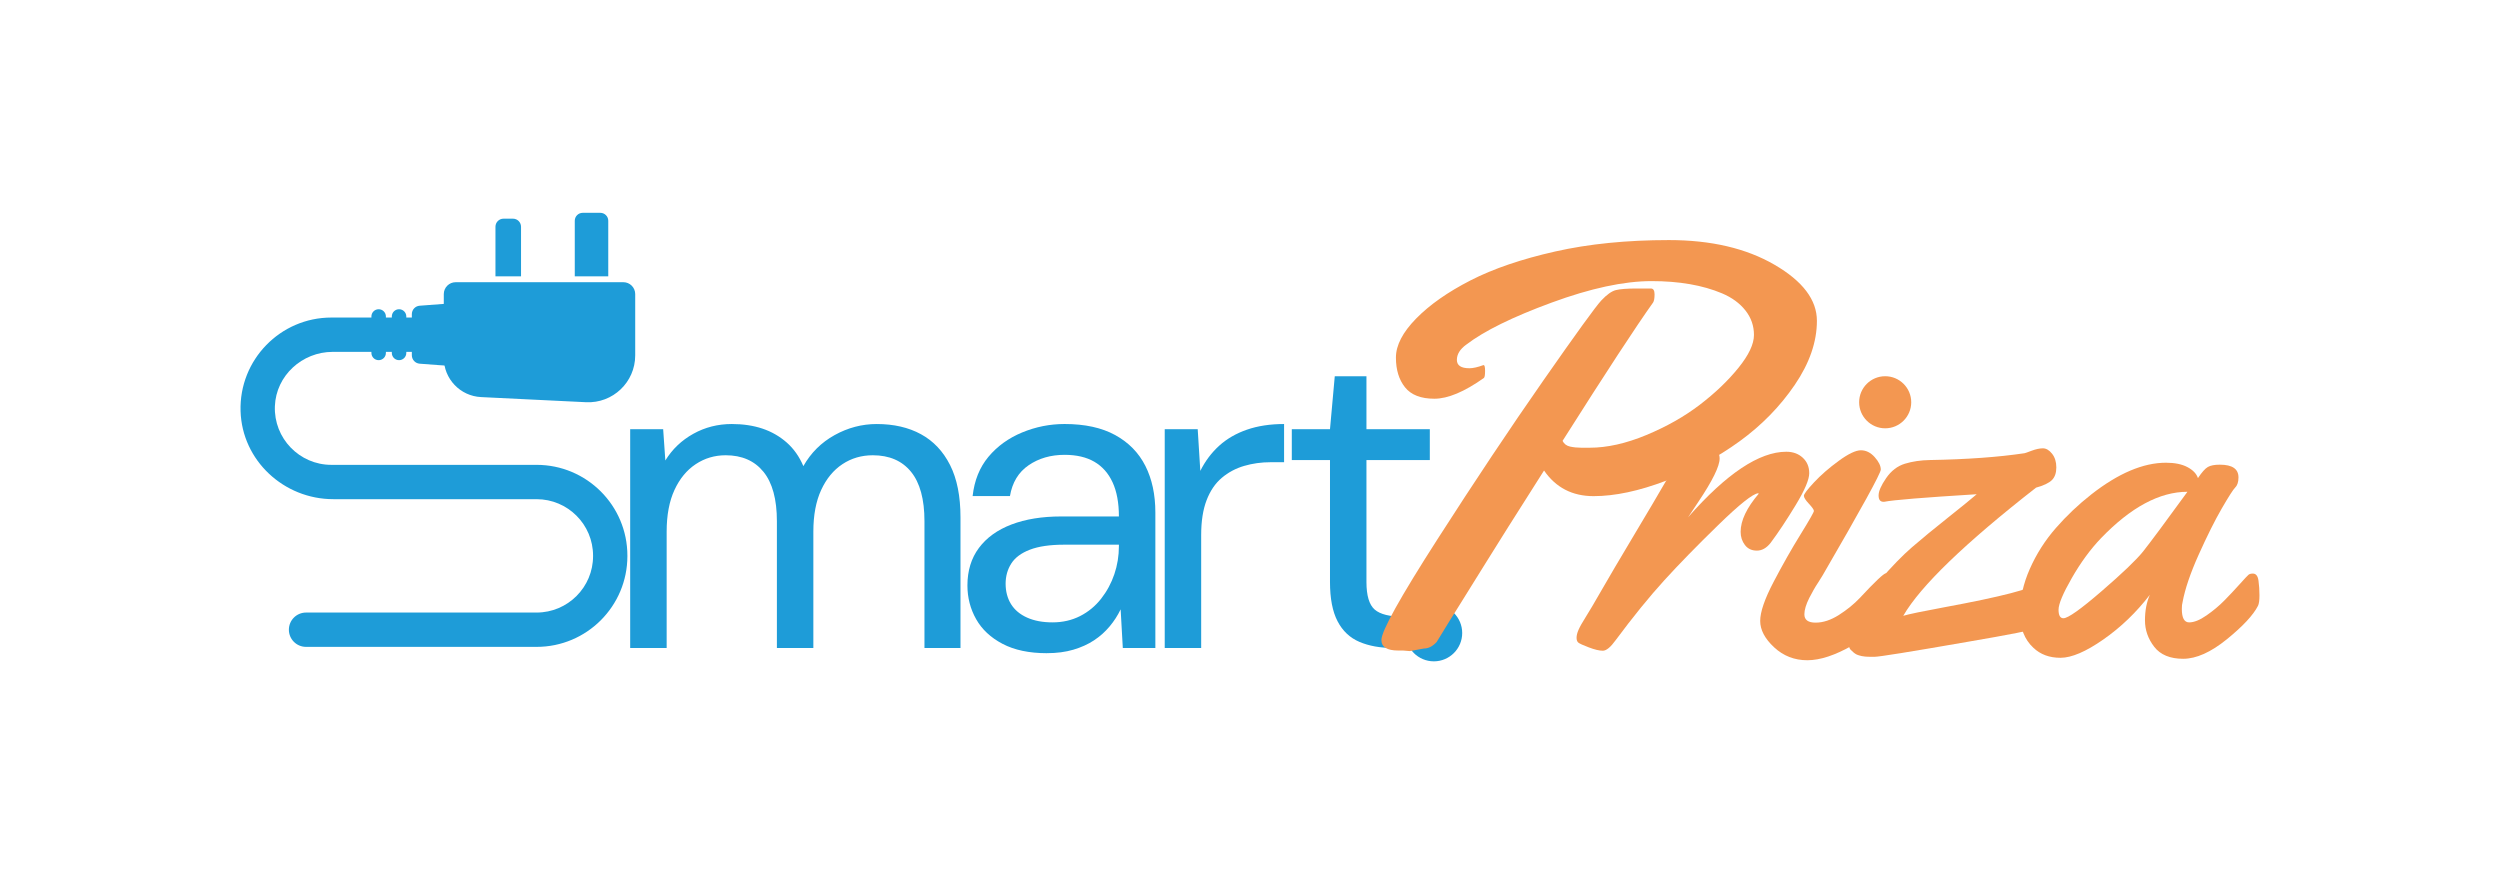 <?xml version="1.0" encoding="UTF-8"?>
<svg id="Layer_1" data-name="Layer 1" xmlns="http://www.w3.org/2000/svg" viewBox="0 0 3000 1050">
  <defs>
    <style>
      .cls-1 {
        fill: #f39751;
      }

      .cls-2 {
        fill: #fff;
      }

      .cls-3 {
        fill: #1e9cd8;
      }
    </style>
  </defs>
  <rect class="cls-2" width="3000" height="1050"/>
  <g>
    <g>
      <path class="cls-3" d="m494.21,376.98v49.32c0,5.31,4.1,9.73,9.4,10.13l39.63,2.98v-75.53s-39.63,2.98-39.63,2.98c-5.3.4-9.4,4.81-9.4,10.13Z"/>
      <path class="cls-3" d="m470.18,379.77v43.74c0,4.8,3.89,8.69,8.69,8.69h0c4.8,0,8.69-3.89,8.69-8.69v-43.74c0-4.8-3.89-8.69-8.69-8.69h0c-4.8,0-8.69,3.89-8.69,8.69Z"/>
      <path class="cls-3" d="m445.69,379.77v43.74c0,4.8,3.89,8.69,8.69,8.69h0c4.8,0,8.69-3.89,8.69-8.69v-43.74c0-4.8-3.89-8.69-8.69-8.69h0c-4.8,0-8.69,3.89-8.69,8.69Z"/>
    </g>
    <path class="cls-3" d="m729.91,264.91v66.71h-40.18v-66.71c0-5.26,4.26-9.52,9.52-9.52h21.13c5.26,0,9.53,4.26,9.53,9.52Z"/>
    <path class="cls-3" d="m625.24,272.09v59.53h-30.69v-59.53c0-5.35,4.34-9.68,9.68-9.68h11.32c5.35,0,9.68,4.33,9.68,9.68Z"/>
    <path class="cls-3" d="m546.81,338.64h201.18c7.88,0,14.26,6.38,14.26,14.26v73.59c0,32.14-26.88,57.74-58.98,56.17l-126.01-6.16c-25.04-1.22-44.71-21.88-44.71-46.95v-76.64c0-7.88,6.38-14.26,14.26-14.26Z"/>
    <path class="cls-3" d="m643.91,599h-243.98c-59.3,0-109.48-46.4-111.25-105.67-1.83-61.59,47.74-112.28,108.93-112.28h140.69v41.19h-139.03c-36.71,0-68.02,28.49-69.41,65.18-1.46,38.56,29.5,70.4,67.74,70.4h246.29c60.19,0,108.98,48.79,108.98,108.98v.47c0,60.19-48.79,108.98-108.98,108.98h-276.64c-11.37,0-20.59-9.22-20.59-20.59h0c0-11.37,9.22-20.59,20.59-20.59h276.64c37.44,0,67.79-30.35,67.79-67.79v-.47c0-37.44-30.35-67.79-67.79-67.79Z"/>
  </g>
  <path class="cls-3" d="m756.22,777.58v-262.51h39.58l2.6,37.5c8.33-13.54,19.53-24.22,33.6-32.03,14.06-7.81,29.43-11.72,46.09-11.72,13.54,0,25.78,1.82,36.72,5.47,10.94,3.65,20.66,9.21,29.17,16.67,8.5,7.47,15.18,16.93,20.05,28.39,9.02-15.97,21.53-28.39,37.5-37.24,15.97-8.85,32.81-13.28,50.52-13.28,20.48,0,38.19,4.08,53.13,12.24,14.93,8.16,26.56,20.49,34.9,36.98,8.33,16.5,12.5,37.42,12.5,62.76v156.77h-43.23v-152.09c0-26.38-5.39-46.18-16.15-59.38-10.77-13.19-26.04-19.79-45.83-19.79-13.54,0-25.7,3.56-36.46,10.68-10.77,7.12-19.27,17.45-25.52,30.99-6.25,13.54-9.38,30.21-9.38,50v139.59h-43.75v-152.09c0-26.38-5.39-46.18-16.15-59.38-10.77-13.19-25.87-19.79-45.31-19.79-13.2,0-25.18,3.56-35.94,10.68-10.77,7.12-19.27,17.45-25.52,30.99-6.25,13.54-9.37,30.21-9.37,50v139.59h-43.75Z"/>
  <path class="cls-3" d="m1256.23,783.83c-21.18,0-38.89-3.73-53.13-11.2-14.24-7.46-24.83-17.36-31.77-29.69-6.95-12.32-10.42-25.78-10.42-40.37,0-17.71,4.6-32.73,13.8-45.06,9.2-12.32,22.22-21.7,39.06-28.12,16.84-6.42,36.72-9.64,59.64-9.64h69.27c0-16.32-2.52-29.95-7.55-40.88-5.04-10.94-12.33-19.18-21.88-24.74-9.55-5.55-21.44-8.33-35.68-8.33-16.67,0-31.08,4.17-43.23,12.5-12.16,8.33-19.62,20.66-22.4,36.98h-44.79c2.08-18.75,8.41-34.46,19.01-47.14,10.59-12.67,24.04-22.39,40.37-29.17,16.32-6.77,33.33-10.16,51.04-10.16,24.3,0,44.53,4.43,60.68,13.28,16.15,8.86,28.21,21.19,36.2,36.98,7.98,15.81,11.98,34.47,11.98,55.99v162.5h-39.06l-2.6-46.35c-3.48,7.29-7.9,14.15-13.28,20.57-5.39,6.43-11.64,11.98-18.75,16.67-7.12,4.69-15.36,8.42-24.74,11.2-9.38,2.77-19.97,4.16-31.77,4.16Zm6.77-36.98c12.15,0,23.18-2.52,33.08-7.55,9.89-5.03,18.31-11.98,25.26-20.83,6.94-8.86,12.24-18.66,15.88-29.43,3.65-10.76,5.47-22.04,5.47-33.86v-1.56h-65.63c-17.02,0-30.73,2-41.15,5.99-10.42,3.99-17.89,9.55-22.4,16.67-4.52,7.12-6.77,15.19-6.77,24.22s2.17,17.54,6.51,24.48c4.34,6.95,10.76,12.33,19.27,16.14,8.5,3.82,18.66,5.73,30.47,5.73Z"/>
  <path class="cls-3" d="m1397.67,777.58v-262.51h39.58l3.12,50c5.9-11.8,13.45-21.87,22.66-30.21,9.2-8.33,20.31-14.76,33.33-19.27,13.02-4.51,27.87-6.77,44.53-6.77v45.83h-16.15c-11.12,0-21.71,1.48-31.77,4.43-10.08,2.95-19.01,7.73-26.82,14.32-7.81,6.6-13.89,15.54-18.23,26.82-4.35,11.29-6.51,25.26-6.51,41.93v135.42h-43.75Z"/>
  <path class="cls-3" d="m1672.03,777.58c-15.63,0-29.17-2.42-40.63-7.29-11.46-4.86-20.23-13.1-26.3-24.74-6.08-11.63-9.11-27.34-9.11-47.14v-146.36h-45.83v-36.98h45.83l5.73-63.54h38.02v63.54h76.04v36.98h-76.04v146.36c0,16.32,3.3,27.34,9.9,33.08,6.59,5.73,18.23,8.59,34.9,8.59h28.13v37.5h-40.63Z"/>
  <circle class="cls-3" cx="1720.64" cy="759.61" r="34"/>
  <circle class="cls-1" cx="2262.22" cy="482.72" r="31.25"/>
  <path class="cls-1" d="m1759.53,413.53c-7.52,5.47-11.28,11.57-11.28,18.29s5.01,10.08,15.04,10.08c4.33,0,9.91-1.25,16.75-3.76h.34c1.14,0,1.71,2.34,1.71,7.01s-.46,7.47-1.37,8.37c-23.47,16.64-43.3,24.95-59.47,24.95s-27.92-4.56-35.21-13.67c-7.29-9.11-10.94-21.02-10.94-35.72s8.09-30.3,24.27-46.83c16.18-16.52,37.94-31.79,65.28-45.8s61.24-25.58,101.68-34.69c40.44-9.11,85.9-13.67,136.38-13.67s92.68,9.86,126.64,29.57c33.95,19.71,50.93,42.16,50.93,67.33s-8.83,50.76-26.49,76.73c-17.66,25.98-39.77,48.59-66.31,67.85-26.55,19.26-56,35.03-88.35,47.34-32.36,12.3-61.3,18.46-86.82,18.46s-45.35-10.25-59.47-30.76c-34.64,54.46-58.11,91.66-70.41,111.6-12.3,19.94-22.73,36.69-31.27,50.24-8.54,13.56-15.16,24.21-19.82,31.96-4.67,7.75-7.12,11.74-7.35,11.96-4.79,5.24-9.91,7.86-15.38,7.86l-16.75,3.08-8.2-.68h-5.81c-13.45,0-20.17-4.21-20.17-12.65,0-10.71,22.44-51.04,67.33-121,44.89-69.95,87.21-133.41,126.98-190.38,39.76-56.96,62.94-88.98,69.56-96.04,6.61-7.06,12.48-11.22,17.6-12.48,5.13-1.25,13.38-1.88,24.78-1.88h17.09c2.96,0,4.44,2.34,4.44,7.01s-.57,7.92-1.71,9.74c-20.05,28.03-56.28,83.4-108.69,166.11,1.82,3.65,4.84,5.93,9.06,6.84,4.21.91,8.72,1.37,13.5,1.37h9.91c20.96,0,43.63-5.07,68.02-15.21,24.38-10.14,45.8-22.27,64.26-36.4,18.46-14.13,33.89-28.88,46.31-44.26,12.42-15.38,18.63-28.54,18.63-39.48s-3.42-20.73-10.25-29.39c-6.84-8.66-16.18-15.49-28.03-20.51-23.24-9.79-51.44-14.7-84.59-14.7s-73.14,8.6-119.97,25.81c-46.83,17.21-80.95,34.01-102.37,50.42Z"/>
  <path class="cls-1" d="m2025.78,620.61c46.09-52.34,85.35-78.52,117.77-78.52,8.01,0,14.6,2.39,19.78,7.18,5.17,4.79,7.76,10.99,7.76,18.6s-5.42,20.36-16.26,38.23-20.85,32.96-30.03,45.26c-4.88,6.25-10.4,9.38-16.55,9.38s-10.94-2.24-14.36-6.74c-3.42-4.49-5.13-9.76-5.13-15.82,0-13.48,7.22-28.71,21.68-45.7l-.59-.59c-6.45.59-22.41,13.28-47.9,38.09-25.49,24.81-47.17,47.02-65.04,66.65s-37.26,43.51-58.15,71.63c-6.06,8.4-11.18,12.6-15.38,12.6s-9.77-1.32-16.7-3.96-11.13-4.54-12.6-5.71-2.2-3.12-2.2-5.86.78-5.91,2.34-9.52c1.57-3.61,4.45-8.74,8.64-15.38,4.2-6.64,10.55-17.38,19.04-32.23,8.5-14.84,21.73-37.3,39.7-67.38,17.97-30.08,28.71-48.24,32.23-54.49,7.42-12.89,13.48-22.27,18.16-28.12,8.79-11.13,23.63-16.7,44.53-16.7,4.69,0,7.03,2.93,7.03,8.79,0,9.18-8.5,26.47-25.49,51.86l-12.3,18.46Z"/>
  <path class="cls-1" d="m2270.72,714.36c0,5.86-.59,10.06-1.76,12.6-9.57,19.53-24.81,35.3-45.7,47.31-20.9,12.01-39.07,18.02-54.49,18.02s-28.71-5.18-39.84-15.53-16.7-20.9-16.7-31.64,5.37-26.37,16.11-46.88c10.74-20.51,21.48-39.45,32.23-56.84,10.74-17.38,16.11-26.81,16.11-28.27s-2-4.34-6.01-8.64c-4.01-4.29-6.01-7.47-6.01-9.52s4.05-7.42,12.16-16.11c8.1-8.69,17.97-17.29,29.59-25.78,11.62-8.5,20.51-12.74,26.66-12.74s11.67,2.74,16.55,8.2c4.88,5.47,7.32,10.45,7.32,14.94s-23.25,46.78-69.73,126.86c-.59,1.17-2.2,3.76-4.83,7.76-2.64,4.01-4.69,7.32-6.15,9.96s-3.18,5.81-5.13,9.52c-3.91,7.81-5.86,14.36-5.86,19.63,0,6.64,4.49,9.96,13.48,9.96s18.31-3.08,27.98-9.23,18.02-12.94,25.05-20.36c18.36-19.72,28.81-29.59,31.35-29.59,5.08,0,7.62,8.79,7.62,26.37Z"/>
  <path class="cls-1" d="m2372.09,593.07c-63.48,3.91-100.49,6.93-111.04,9.08h-.88c-3.91,0-5.86-2.54-5.86-7.62s3.03-12.01,9.08-20.8c6.05-8.79,13.57-14.55,22.56-17.29,8.98-2.73,18.94-4.2,29.88-4.39,44.53-.78,82.42-3.52,113.67-8.2.39,0,3.17-.98,8.35-2.93,5.17-1.95,9.71-2.93,13.62-2.93s7.57,2.15,10.99,6.45c3.42,4.3,5.13,9.77,5.13,16.41s-1.76,11.72-5.27,15.23-9.87,6.55-19.04,9.08c-85.55,66.8-138.67,118.07-159.38,153.81,6.45-1.95,22.85-5.37,49.22-10.25,68.75-12.69,106.35-22.46,112.79-29.3,1.95-1.95,4.15-2.93,6.59-2.93s5.13.93,8.06,2.78c2.93,1.86,4.39,10.3,4.39,25.34,0,4.3-2,9.62-6.01,15.97-4.01,6.35-8.6,10.69-13.77,13.04-5.18,2.34-33.45,7.91-84.81,16.7-68.36,11.91-105.42,17.87-111.18,17.87s-9.43-.1-10.99-.29c-1.57-.2-2.93-.39-4.1-.59-1.17-.2-2.3-.49-3.37-.88-1.08-.39-1.9-.69-2.49-.88-.59-.2-1.27-.59-2.05-1.17-.78-.59-1.32-.98-1.61-1.17-.29-.2-1.52-1.32-3.66-3.37s-3.22-7.18-3.22-15.38.39-13.08,1.17-14.65c9.38-17.97,21.43-35.5,36.18-52.59,14.74-17.09,27.88-30.62,39.4-40.58,11.52-9.96,25.88-21.78,43.07-35.45,17.18-13.67,28.71-23.04,34.57-28.12Z"/>
  <path class="cls-1" d="m2663.9,557.62c14.84,0,22.27,5.08,22.27,15.23,0,5.47-1.27,9.48-3.81,12.01-2.54,2.54-7.96,10.99-16.26,25.34-8.3,14.36-17.48,32.72-27.54,55.08-10.06,22.37-16.55,41.46-19.48,57.28-.59,1.96-.88,4.69-.88,8.2,0,10.74,2.93,16.11,8.79,16.11s12.79-2.78,20.8-8.35c8.01-5.57,15.13-11.52,21.39-17.87,6.25-6.34,12.35-12.84,18.31-19.48,5.96-6.64,9.52-10.45,10.69-11.43,1.17-.97,2.93-1.46,5.27-1.46,3.71,0,5.96,2.83,6.74,8.5.78,5.67,1.17,11.53,1.17,17.58s-.59,10.25-1.76,12.6c-5.67,11.13-18.12,24.51-37.35,40.14-19.24,15.62-36.72,23.44-52.44,23.44s-27.3-4.79-34.72-14.36c-7.42-9.57-11.13-20.16-11.13-31.79s1.95-21.83,5.86-30.62c-16.21,21.09-34.82,38.96-55.81,53.61-21,14.65-38.14,21.97-51.42,21.97s-24.12-4.01-32.52-12.01c-10.74-9.96-16.11-23.78-16.11-41.46s3.96-35.45,11.87-53.32,18.31-34.18,31.2-48.93c12.89-14.75,27.05-28.17,42.48-40.28,32.42-25.39,62.3-38.09,89.65-38.09,10.55,0,19.14,1.76,25.78,5.27,6.64,3.52,10.84,7.91,12.6,13.18,4.69-7.03,8.64-11.47,11.87-13.33,3.22-1.85,8.06-2.78,14.5-2.78Zm-38.96,32.52c-33.4,0-67.97,18.56-103.71,55.66-12.7,13.28-24.37,29.2-35.01,47.75-10.65,18.56-15.97,31.25-15.97,38.09s1.95,10.25,5.86,10.25c5.47,0,20.7-10.79,45.7-32.37,25-21.58,41.6-37.45,49.8-47.61,8.98-11.33,26.76-35.25,53.32-71.78Z"/>
</svg>